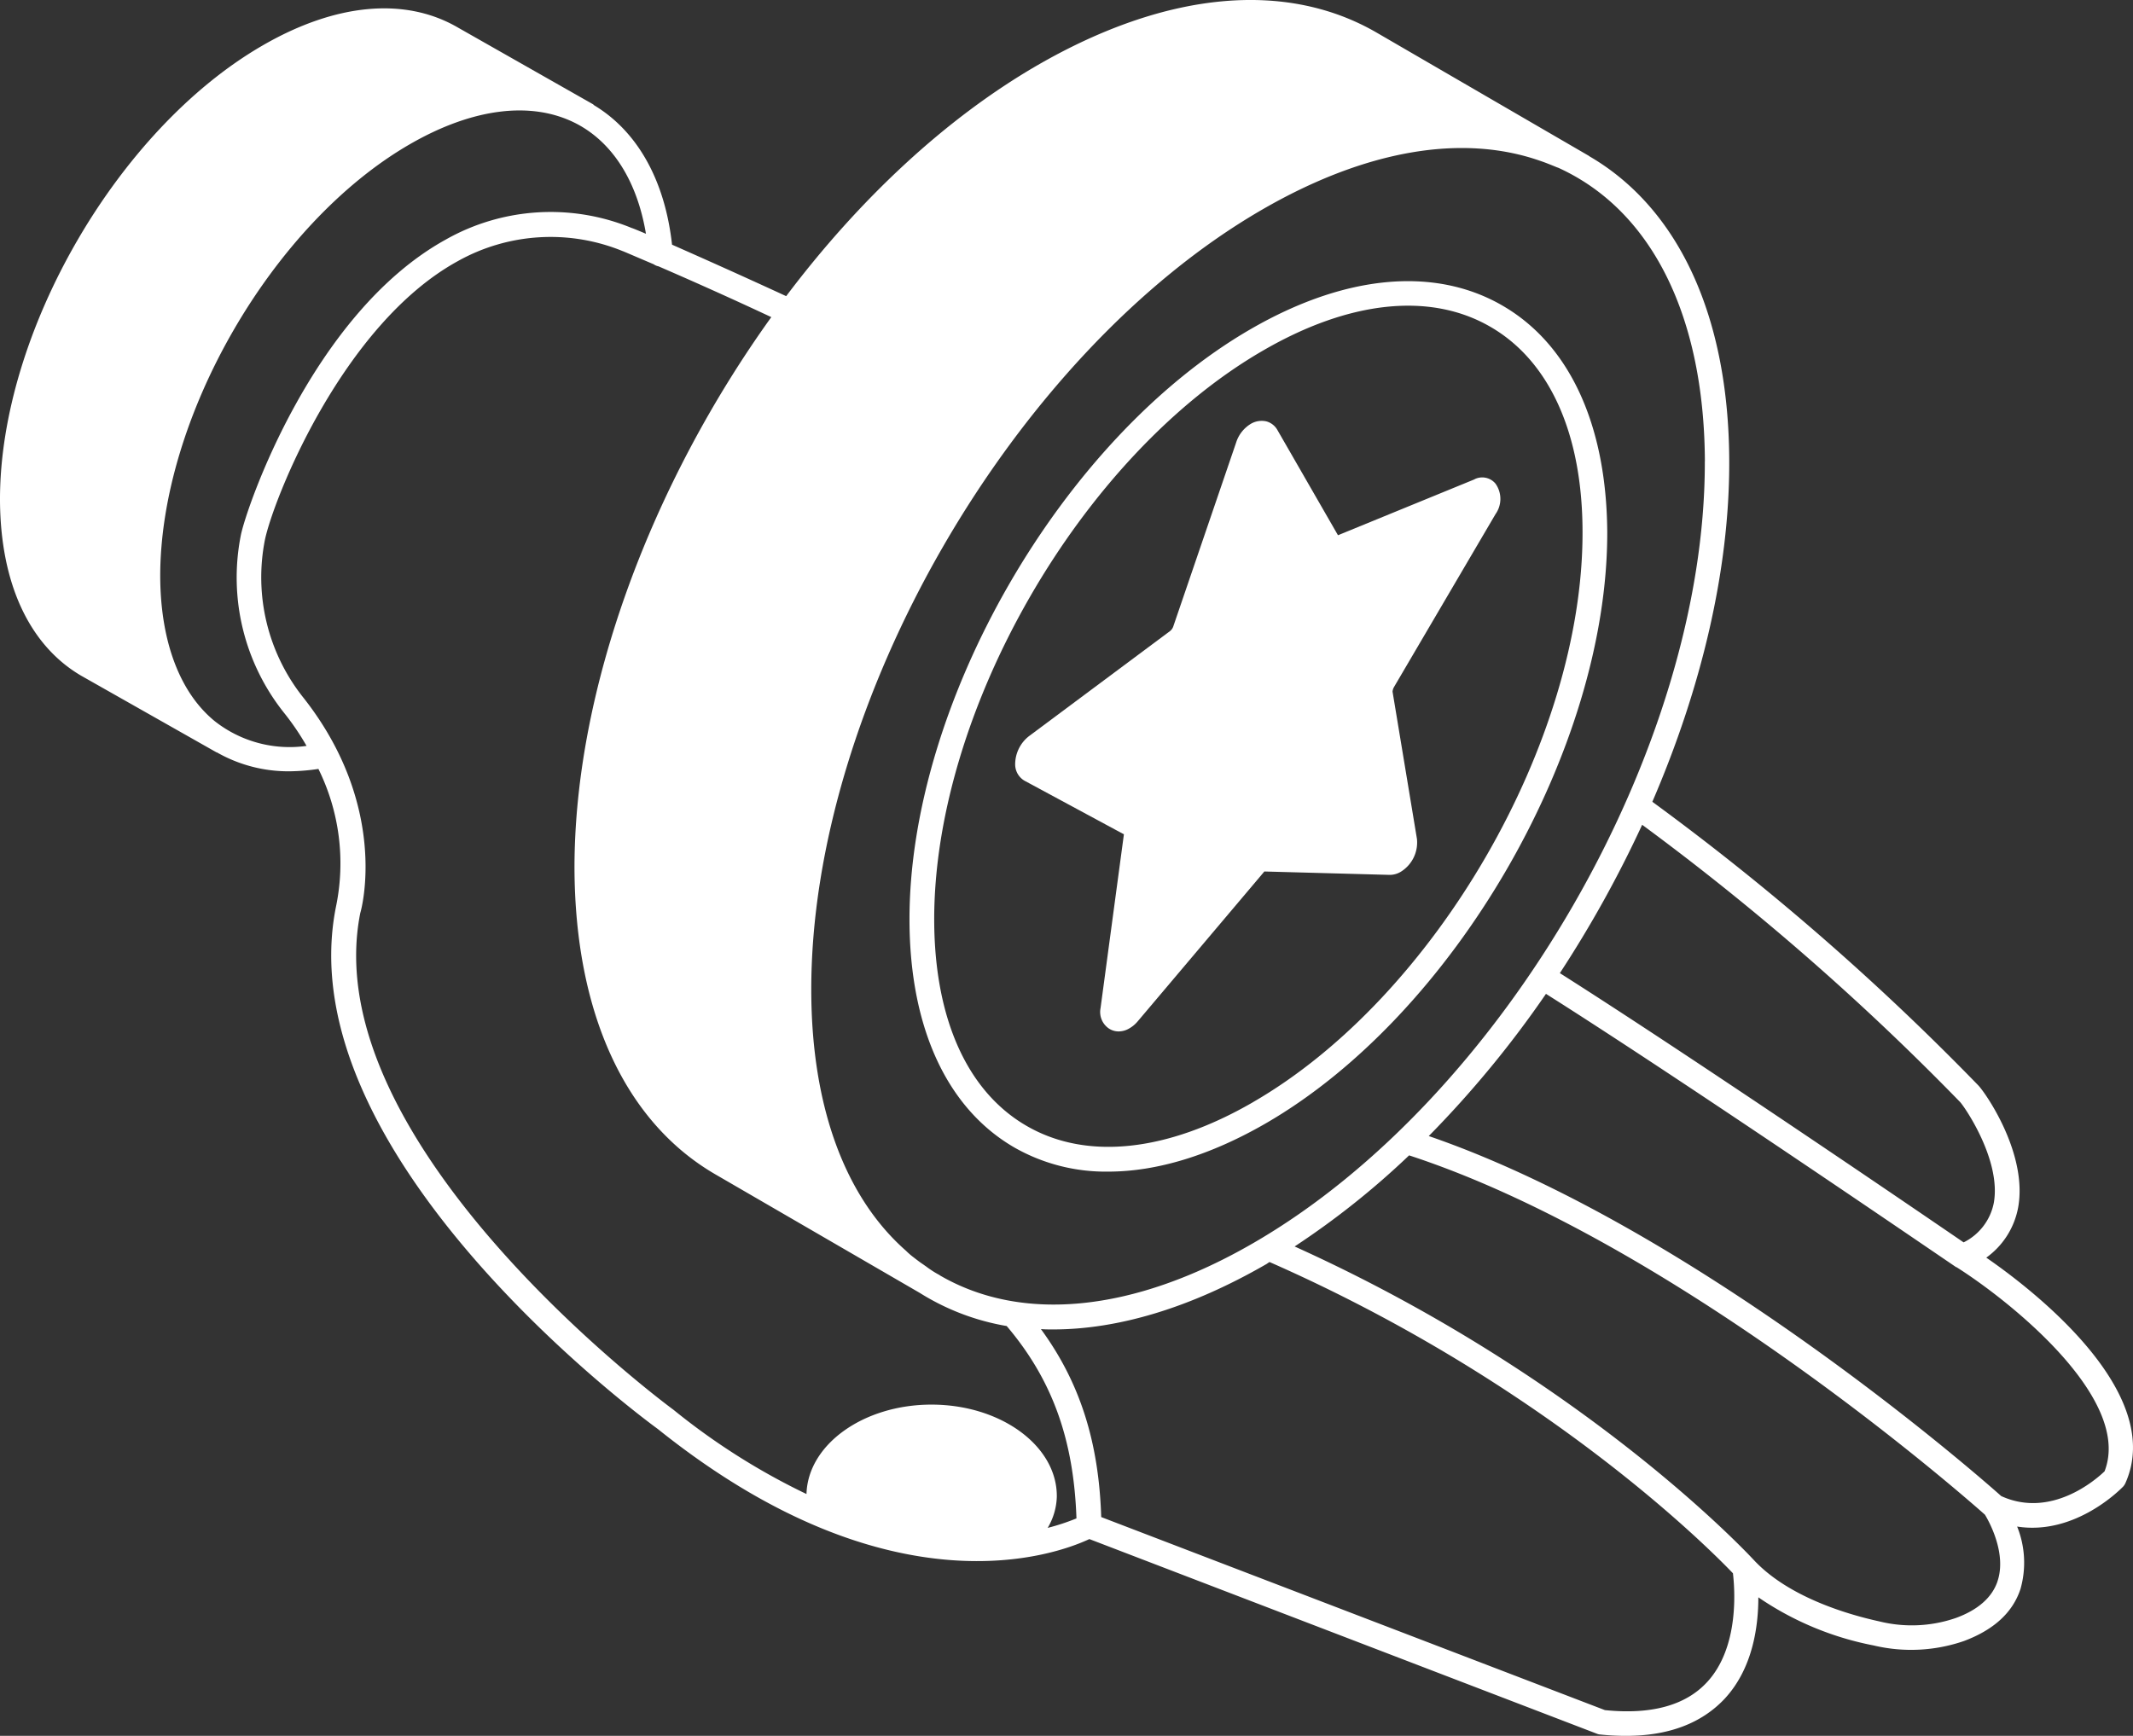 <svg xmlns="http://www.w3.org/2000/svg" width="200.971" height="163.575" viewBox="0 0 200.971 163.575">
  <rect x="0" y="0" width="200.971" height="163.575" fill="#333333" stroke="none"/>
  <g id="beneficios" transform="translate(-1.5 -7.366)">
    <path id="Trazado_48" data-name="Trazado 48" d="M188.649,125.878a7.5,7.5,0,0,0,3-4.723c.926-5.106-3.128-10.883-3.766-11.521a241.638,241.638,0,0,0-30.7-26.713c4.6-10.66,7.277-21.8,7.245-32.075-.032-13.692-4.787-23.872-13.181-28.755l-.032-.032L131.266,10.473c-8.585-5.011-19.915-3.926-31.947,3-8.745,5.043-16.915,12.734-23.745,21.8-4.564-2.106-8.234-3.734-10.755-4.851-.67-6.064-3.255-10.66-7.309-13.117-.064-.032-.1-.1-.16-.128l-12.7-7.213c-4.979-2.9-11.521-2.3-18.415,1.691C12.543,19.569,1.468,38.75,1.5,54.484,1.532,62.3,4.245,68.176,9.16,71.048l12.734,7.213h.032a13.616,13.616,0,0,0,6.894,1.787,19.387,19.387,0,0,0,2.681-.223,20.1,20.1,0,0,1,1.66,12.957c-4.723,23.426,28.915,48.224,30.319,49.245,22.053,17.681,37.66,11.777,40.66,10.372l47.841,18.351a.933.933,0,0,0,.287.064,22.258,22.258,0,0,0,2.457.128c3.989,0,7.085-1.181,9.255-3.479,2.681-2.872,3.191-6.862,3.191-9.574a28.921,28.921,0,0,0,10.851,4.532,15.271,15.271,0,0,0,8.521-.415c2.809-1.053,4.6-2.681,5.33-4.915a9.085,9.085,0,0,0-.319-5.872c5.489.862,9.766-3.543,9.989-3.766a1.317,1.317,0,0,0,.223-.351c3.766-8.489-8.585-18.1-13.117-21.223Zm-2.457-14.649c.415.447,3.894,5.489,3.16,9.511a5.282,5.282,0,0,1-2.84,3.7c-3.862-2.649-25.66-17.521-38.043-25.372a108.762,108.762,0,0,0,7.755-13.979,242.113,242.113,0,0,1,29.968,26.138ZM162.128,50.846c.064,27.032-19.021,60.064-42.543,73.66-11.3,6.543-21.83,7.532-29.553,3.032a.031.031,0,0,0-.032-.032l-.064-.032a9.324,9.324,0,0,1-1.181-.766c-.1-.064-.223-.16-.319-.223-.287-.191-.574-.415-.862-.638a6.383,6.383,0,0,1-.7-.606c-5.745-5.043-8.9-13.564-8.936-24.447-.1-27.032,18.989-60.1,42.511-73.692,9.67-5.585,18.766-7.149,26.106-4.6.574.191,1.117.415,1.66.638.032,0,.064.032.1.032,8.777,3.989,13.755,13.915,13.819,27.67ZM21.734,75.325c-3.287-2.681-5.106-7.5-5.138-13.6-.032-14.968,10.532-33.287,23.553-40.787,5.936-3.415,11.489-4.085,15.67-1.915,3.415,1.787,5.713,5.426,6.543,10.372-.83-.351-1.309-.543-1.34-.543A20.077,20.077,0,0,0,43.5,29.942C30.958,36.867,24.7,55.25,24.192,57.8a20.444,20.444,0,0,0,4.085,16.755,24.207,24.207,0,0,1,2.106,3.1,11.405,11.405,0,0,1-8.649-2.33ZM35.458,93.357c.128-.415,2.681-10.021-5.362-20.234A18.187,18.187,0,0,1,26.458,58.25c.8-3.862,7.309-20.3,18.16-26.266a17.912,17.912,0,0,1,15.543-.957c.032,0,1.053.447,2.936,1.245a1.119,1.119,0,0,0,.447.191c2.426,1.053,6.064,2.649,10.628,4.787C62.936,52.888,55.6,72.229,55.628,89.24c.064,13.6,4.755,23.809,13.213,28.755l19.309,11.2a22.461,22.461,0,0,0,8.2,3.128c4.309,5.074,6.319,10.723,6.574,18.128a20.443,20.443,0,0,1-2.713.894,6.072,6.072,0,0,0,.862-2.936v-.064c0-4.755-5.3-8.617-11.809-8.617-6.415,0-11.649,3.766-11.777,8.426a63.328,63.328,0,0,1-12.543-7.947c-.351-.255-33.894-24.989-29.489-46.851ZM162.32,165.9c-2.011,2.17-5.234,3.064-9.606,2.617l-47.458-18.192c-.223-7.085-2.011-12.7-5.681-17.713.383.032.766.032,1.149.032,6.128,0,12.957-2.043,20.043-6.128.128-.064.223-.16.351-.223,26.106,11.489,41.585,27.16,43.66,29.33.16,1.4.638,6.957-2.457,10.277Zm27.383-9.511c-.511,1.5-1.819,2.681-3.926,3.447a12.719,12.719,0,0,1-7.213.319c-3.064-.67-8.649-2.33-11.872-5.84-.223-.223-15.734-17.074-43.213-29.489a76.641,76.641,0,0,0,10.787-8.585c24.989,8.17,52.213,32.043,54.255,33.862C188.873,150.676,190.6,153.74,189.7,156.389Zm10.085-10.372c-.83.8-5.043,4.468-9.734,2.33-2.17-1.947-28.883-25.309-53.936-33.926a98.723,98.723,0,0,0,11.043-13.4c13.532,8.553,38.394,25.6,38.649,25.755h.032c4.851,3.064,16.628,12.351,13.947,19.245Z" transform="translate(0 0)" fill="#fff"/>
    <path id="Trazado_49" data-name="Trazado 49" d="M84.169,17.94c-6.383-3.67-14.809-2.872-23.649,2.234C42.712,30.451,28.286,55.472,28.35,75.93c.032,10.117,3.543,17.713,9.894,21.383a17.37,17.37,0,0,0,8.84,2.266c4.564,0,9.606-1.532,14.809-4.532,17.809-10.277,32.234-35.3,32.2-55.724-.064-10.149-3.574-17.745-9.926-21.383Zm-23.458,75.1c-8.106,4.691-15.7,5.489-21.319,2.234-5.585-3.223-8.681-10.085-8.713-19.34C30.616,56.206,44.531,32.079,61.7,22.185c8.106-4.692,15.7-5.489,21.351-2.234,5.617,3.223,8.713,10.117,8.713,19.372C91.8,59.047,77.85,83.143,60.712,93.036Z" transform="translate(58.842 18.193)" fill="#fff"/>
    <path id="Trazado_50" data-name="Trazado 50" d="M74.75,25.306,61.888,30.572l-5.713-9.926a1.716,1.716,0,0,0-1.021-.8,2.011,2.011,0,0,0-1.468.223,3.191,3.191,0,0,0-1.4,1.787l-5.9,17.266a.96.96,0,0,1-.319.479L32.782,49.5a3.38,3.38,0,0,0-1.309,2.713,1.785,1.785,0,0,0,.894,1.5l9.351,5.043-2.2,16.372a1.882,1.882,0,0,0,.766,1.915,1.663,1.663,0,0,0,.926.287,1.98,1.98,0,0,0,1.021-.287,2.917,2.917,0,0,0,.766-.638L54.867,62.359c.032-.032.064-.1.1-.1l11.777.319a2.009,2.009,0,0,0,1.053-.287,3.243,3.243,0,0,0,1.532-3.1l-2.3-13.883a1.1,1.1,0,0,1,.128-.415l9.574-16.309a2.479,2.479,0,0,0,0-2.872,1.623,1.623,0,0,0-1.979-.415Z" transform="translate(65.676 27.231)" fill="#fff"/>
  </g>
</svg>
